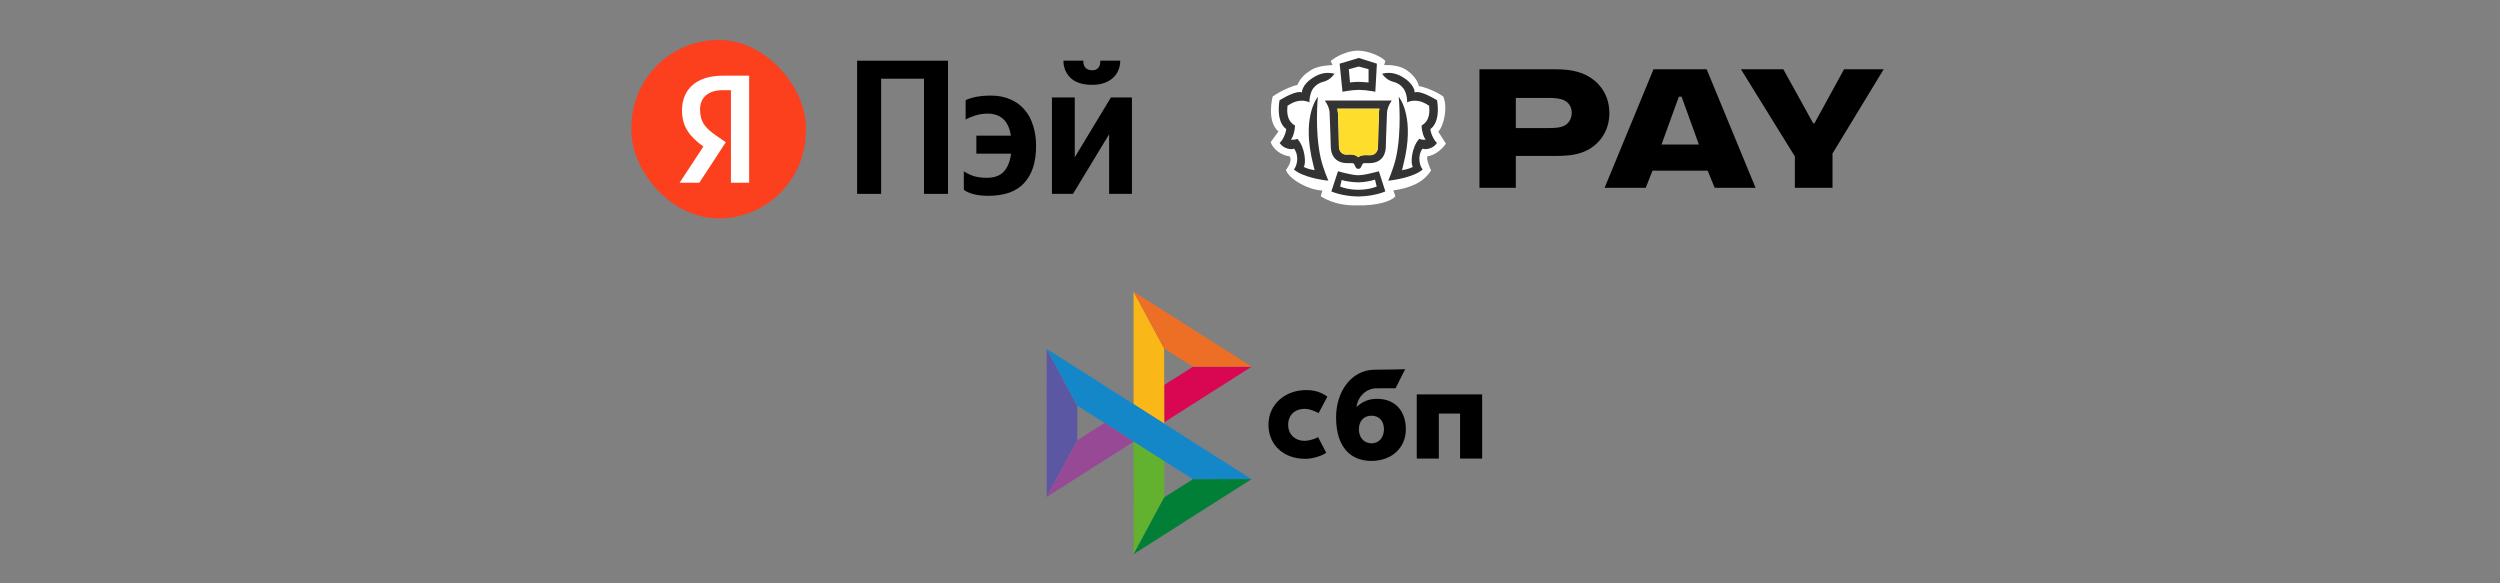 <?xml version="1.0" encoding="UTF-8"?> <svg xmlns="http://www.w3.org/2000/svg" width="300" height="70" viewBox="0 0 300 70" fill="none"><rect x="0" y="0" width="300" height="70" fill="#808080" stroke="none"/><g clip-path="url(#clip0_3100_22086)"><mask id="mask0_3100_22086" style="mask-type:alpha" maskUnits="userSpaceOnUse" x="75" y="4" width="22" height="23"><ellipse cx="86.237" cy="15.5" rx="10.463" ry="10.707" fill="white"></ellipse></mask><g mask="url(#mask0_3100_22086)"> </g><rect x="75.775" y="4.793" width="20.925" height="21.414" rx="10.463" fill="#FC3F1D"></rect><path d="M87.711 21.93H89.897V9.082H86.718C83.52 9.082 81.84 10.764 81.84 13.241C81.84 15.22 82.761 16.384 84.405 17.586L81.551 21.93H83.918L87.097 17.068L85.995 16.31C84.658 15.386 84.008 14.665 84.008 13.112C84.008 11.744 84.947 10.82 86.736 10.82H87.711V21.93Z" fill="white"></path></g><path d="M131.068 10.181C129.925 10.181 129.059 9.905 128.472 9.353C127.9 8.801 127.614 8.112 127.614 7.284H129.996C129.996 7.682 130.092 7.974 130.282 8.158C130.489 8.342 130.751 8.434 131.068 8.434C131.37 8.434 131.608 8.342 131.783 8.158C131.957 7.958 132.045 7.667 132.045 7.284H134.427C134.427 7.682 134.355 8.058 134.212 8.411C134.069 8.763 133.855 9.07 133.569 9.33C133.299 9.591 132.95 9.798 132.521 9.951C132.108 10.104 131.624 10.181 131.068 10.181ZM128.972 11.699V18.873L133.307 11.699H135.832V23.265H133.093V16.114L128.758 23.265H126.233V11.699H128.972Z" fill="black"></path><path d="M118.591 23.498C117.321 23.498 116.344 23.261 115.661 22.785V20.555C116.026 20.8 116.423 20.992 116.852 21.13C117.297 21.268 117.821 21.337 118.424 21.337C119.329 21.337 120.012 21.084 120.473 20.578C120.933 20.057 121.219 19.344 121.33 18.439H117.162V16.278H121.306C121.036 14.515 120.1 13.633 118.496 13.633C118.003 13.633 117.511 13.71 117.019 13.864C116.543 14.017 116.161 14.178 115.876 14.346V12.024C116.177 11.871 116.582 11.74 117.09 11.633C117.599 11.526 118.21 11.472 118.924 11.472C119.814 11.472 120.592 11.625 121.259 11.932C121.942 12.223 122.505 12.637 122.95 13.174C123.41 13.695 123.752 14.331 123.974 15.082C124.212 15.818 124.331 16.623 124.331 17.497C124.331 19.443 123.855 20.93 122.902 21.957C121.965 22.985 120.528 23.498 118.591 23.498Z" fill="black"></path><path d="M113.761 7.284V23.265H110.879V9.445H105.734V23.265H102.852V7.284H113.761Z" fill="black"></path><g clip-path="url(#clip1_3100_22086)"><path d="M186.503 8.313C187.617 8.313 188.64 8.373 189.724 8.761C191.68 9.449 193.125 11.182 193.125 13.573C193.125 15.964 191.65 17.727 189.664 18.354C188.64 18.683 187.587 18.713 186.503 18.713H181.899V22.538H177.535V8.313H186.503ZM185.871 11.75H181.899V15.366H185.871C186.684 15.366 187.105 15.306 187.467 15.187C188.219 14.947 188.61 14.26 188.61 13.543C188.61 12.886 188.279 12.258 187.587 11.989C187.196 11.84 186.714 11.75 185.871 11.75Z" fill="black"></path><path d="M204.8 8.315L210.669 22.54H205.763L204.921 20.478H198.3L197.487 22.54H192.551L198.42 8.315H204.8ZM201.791 11.602H201.46L199.383 17.34H203.867L201.791 11.602Z" fill="black"></path><path d="M214.002 8.315L217.583 14.8H217.734L221.285 8.315H226.04L219.901 18.416V22.54H215.386V18.774L208.916 8.315H214.002Z" fill="black"></path><path d="M162.911 6.076C164.262 6.076 165.77 6.793 166.247 7.322L166.095 7.811C166.095 7.811 166.186 7.804 166.338 7.804L166.385 7.804C166.951 7.805 168.217 7.891 168.998 8.565C168.998 8.565 170.085 9.341 170.254 10.334C170.681 10.354 172.266 10.906 173.193 11.584C173.729 12.84 173.321 14.988 172.592 15.801L173.506 17.231C173.255 17.662 172.313 18.649 171.304 18.745C171.077 19.086 171.728 20.445 171.728 20.445C170.854 21.874 169.284 22.547 167.206 22.855L167.444 23.546C166.974 24.173 165.123 24.713 162.847 24.64C160.155 24.753 158.487 23.546 158.487 23.546L158.693 22.855C157.195 22.855 154.688 21.564 154.315 20.389L154.32 20.383C154.389 20.296 155.175 19.28 154.741 18.758C153.733 18.661 152.719 17.848 152.484 17.049L153.415 15.778C151.94 14.514 152.719 11.584 152.719 11.584C153.646 10.906 155.246 10.231 155.673 10.211C156.1 9.317 156.494 8.94 157.36 8.387C158.203 7.847 159.819 7.812 159.902 7.811L159.905 7.811L159.688 7.322C160.24 6.807 161.72 6.076 162.911 6.076Z" fill="white"></path><path d="M157.267 9.524C158.044 8.956 158.943 8.543 160.135 8.845C160.135 8.845 159.689 9.6 158.798 9.814C157.971 10.013 157.572 10.614 157.52 10.699L157.515 10.707C157.514 10.708 157.514 10.709 157.514 10.709C157.19 11.239 157.109 11.994 157.14 12.278C155.96 11.778 155.022 12.351 154.499 12.688C154.446 13.29 154.333 14.434 155.399 15.067C155.399 15.727 155.122 16.59 154.901 16.725C155.23 16.861 155.678 16.656 155.678 16.656C156.621 17.652 156.759 19.682 156.439 20.024C157.186 20.399 157.592 20.35 157.758 20.432C157.758 20.432 157.588 19.794 157.433 19.087L157.414 19C157.408 18.971 157.402 18.942 157.396 18.913L157.377 18.825C157.368 18.782 157.359 18.738 157.351 18.694C156.35 13.691 158.145 11.615 158.145 11.615C158.145 11.615 157.731 15.735 158.5 19.036C158.778 20.23 159.4 21.68 159.4 21.68C158.693 21.623 156.278 21.242 155.266 20.334C155.628 19.948 155.942 18.734 155.291 17.838C154.902 18.011 153.982 17.825 153.548 17.145C153.798 16.992 154.281 16.176 154.349 15.496C153.032 14.527 153.548 12.024 153.548 12.024C154.213 11.638 155.612 10.835 156.249 11.094C156.181 10.83 156.488 10.092 157.267 9.524Z" fill="#333333"></path><path d="M168.725 9.523C169.504 10.092 169.811 10.83 169.743 11.094C170.38 10.835 171.779 11.638 172.444 12.024C172.444 12.024 172.96 14.527 171.643 15.496C171.711 16.176 172.194 16.992 172.444 17.145C172.01 17.825 171.09 18.011 170.701 17.838C170.05 18.734 170.364 19.948 170.726 20.334C169.714 21.242 167.299 21.623 166.592 21.68C166.592 21.68 167.214 20.23 167.492 19.036C168.261 15.735 167.847 11.615 167.847 11.615C167.847 11.615 169.642 13.691 168.641 18.694C168.633 18.738 168.624 18.781 168.615 18.825L168.596 18.913C168.433 19.686 168.234 20.432 168.234 20.432C168.4 20.35 168.806 20.399 169.553 20.024C169.233 19.682 169.371 17.652 170.314 16.655C170.314 16.655 170.762 16.861 171.091 16.725C170.87 16.59 170.593 15.727 170.593 15.067C171.659 14.434 171.546 13.29 171.493 12.688C170.97 12.351 170.032 11.777 168.852 12.278C168.883 11.994 168.802 11.238 168.478 10.709C168.478 10.709 168.084 10.028 167.194 9.814C166.303 9.6 165.857 8.844 165.857 8.844C167.049 8.543 167.948 8.956 168.725 9.523Z" fill="#333333"></path><path d="M163.048 6.954L165.227 7.642L165.04 11.009C165.04 11.009 164.49 10.899 163.87 10.833L163.783 10.824C163.55 10.802 163.311 10.786 163.089 10.785C162.231 10.782 161.098 11.009 161.098 11.009L160.757 7.642L163.048 6.954ZM163.048 7.983L161.861 8.303L162.001 9.898L162.005 9.898C162.056 9.89 162.635 9.813 163.089 9.825C163.189 9.828 163.295 9.832 163.401 9.838L163.472 9.842C163.86 9.864 164.227 9.898 164.227 9.898V8.303L163.048 7.983Z" fill="#333333"></path><path d="M165.467 20.549L166.242 22.968C166.242 22.968 164.972 23.555 162.989 23.578C161.006 23.555 159.761 22.968 159.761 22.968L160.562 20.549C160.562 20.549 162.2 21.027 163.001 21.028C163.272 21.028 163.642 20.973 164.012 20.9L164.105 20.882C164.798 20.741 165.467 20.549 165.467 20.549ZM164.999 21.554C164.532 21.706 163.721 21.875 163.001 21.881C162.281 21.875 161.465 21.749 160.998 21.597L160.818 22.383C161.196 22.535 161.872 22.766 163.001 22.77C164.13 22.766 164.828 22.535 165.206 22.383L164.999 21.554Z" fill="#333333"></path><path d="M167.01 12.061C166.948 12.147 166.695 12.566 166.604 12.807C166.514 13.05 166.447 13.294 166.444 13.444C166.441 13.564 166.427 13.934 166.408 14.418L166.407 14.422C166.369 15.382 166.314 16.792 166.298 17.625C166.291 17.993 166.209 18.48 165.912 18.879C165.61 19.285 165.1 19.579 164.279 19.579H163.702C163.645 19.579 163.606 19.593 163.576 19.614C163.544 19.637 163.515 19.671 163.485 19.721C163.455 19.771 163.425 19.837 163.396 19.904C163.369 19.966 163.331 20.037 163.294 20.101C163.281 20.117 163.234 20.184 163.187 20.213C163.137 20.243 163.074 20.262 162.996 20.262C162.919 20.262 162.857 20.244 162.808 20.213C162.762 20.183 162.712 20.117 162.7 20.101C162.663 20.039 162.633 19.971 162.606 19.91C162.575 19.843 162.543 19.773 162.512 19.722C162.481 19.672 162.451 19.637 162.418 19.615C162.387 19.593 162.347 19.579 162.29 19.579H161.713C160.892 19.579 160.382 19.285 160.08 18.879C159.783 18.48 159.701 17.993 159.694 17.625C159.686 17.183 159.666 16.577 159.644 15.963L159.636 15.746C159.618 15.276 159.6 14.812 159.585 14.422L159.584 14.418C159.565 13.934 159.551 13.564 159.548 13.444C159.545 13.294 159.478 13.05 159.388 12.807C159.297 12.566 159.044 12.147 158.982 12.061H167.01ZM165.536 13.044H160.479C160.49 13.089 160.5 13.139 160.51 13.191C160.537 13.334 160.563 13.606 160.563 13.606C160.601 14.563 160.673 16.427 160.673 17.538C160.673 18.205 161.108 18.559 161.538 18.546C161.57 18.544 161.64 18.544 161.714 18.542L161.767 18.542C161.846 18.541 161.922 18.539 161.953 18.538C162.357 18.519 162.753 18.625 162.998 18.866C163.103 18.77 163.232 18.708 163.373 18.669C163.567 18.616 163.791 18.606 164.021 18.617C164.059 18.618 164.153 18.62 164.24 18.621C164.305 18.622 164.366 18.623 164.397 18.624C164.625 18.631 164.866 18.561 165.048 18.393C165.228 18.228 165.364 17.957 165.364 17.538C165.364 16.521 165.443 14.477 165.483 13.496C165.483 13.496 165.486 13.308 165.504 13.191C165.511 13.144 165.521 13.094 165.536 13.044Z" fill="#333333"></path><path d="M165.528 13.048C165.514 13.098 165.504 13.148 165.496 13.195C165.493 13.22 165.489 13.247 165.487 13.276L165.483 13.319C165.477 13.411 165.475 13.499 165.475 13.499C165.436 14.481 165.357 16.524 165.357 17.541C165.357 17.961 165.221 18.232 165.041 18.397C164.858 18.564 164.618 18.635 164.389 18.628C164.359 18.627 164.298 18.626 164.233 18.625C164.145 18.623 164.051 18.622 164.013 18.62C163.783 18.61 163.56 18.62 163.365 18.673C163.224 18.712 163.095 18.774 162.99 18.869C162.745 18.629 162.35 18.523 161.945 18.541C161.907 18.543 161.803 18.545 161.707 18.546C161.632 18.547 161.562 18.548 161.531 18.549C161.101 18.563 160.665 18.209 160.665 17.541C160.665 16.431 160.593 14.566 160.556 13.61C160.556 13.61 160.556 13.609 160.556 13.608L160.554 13.598C160.549 13.544 160.526 13.319 160.502 13.194C160.493 13.143 160.482 13.093 160.471 13.048H165.528Z" fill="#FFDD2C"></path></g><path d="M177.858 47.328V55.029H175.208V49.627H172.658V55.029H170.009V47.327H177.858V47.328Z" fill="black"></path><path fill-rule="evenodd" clip-rule="evenodd" d="M164.569 55.309C166.941 55.309 168.702 53.799 168.702 51.511C168.702 49.296 167.403 47.858 165.231 47.858C164.229 47.858 163.402 48.225 162.779 48.856C162.928 47.55 163.992 46.597 165.163 46.597C165.434 46.597 167.469 46.593 167.469 46.593L168.619 44.306C168.619 44.306 166.064 44.367 164.877 44.367C162.163 44.416 160.33 46.977 160.33 50.087C160.33 53.71 162.118 55.309 164.569 55.309ZM164.584 49.883C165.464 49.883 166.075 50.484 166.075 51.511C166.075 52.435 165.532 53.197 164.584 53.199C163.677 53.199 163.066 52.493 163.066 51.527C163.066 50.499 163.677 49.883 164.584 49.883Z" fill="black"></path><path d="M158.171 52.456C158.171 52.456 157.545 52.831 156.611 52.901C155.537 52.934 154.58 52.23 154.58 50.979C154.58 49.758 155.424 49.059 156.584 49.059C157.295 49.059 158.236 49.57 158.236 49.57C158.236 49.57 158.924 48.259 159.28 47.603C158.627 47.09 157.758 46.808 156.746 46.808C154.194 46.808 152.216 48.536 152.216 50.963C152.216 53.422 154.075 55.109 156.746 55.059C157.493 55.03 158.523 54.758 159.151 54.339L158.171 52.456Z" fill="black"></path><path d="M125.599 41.86L129.274 48.678V52.838L125.603 59.643L125.599 41.86Z" fill="#5B57A2"></path><path d="M139.708 46.199L143.151 44.008L150.198 44.002L139.708 50.673V46.199Z" fill="#D90751"></path><path d="M139.694 41.816L139.713 50.844L136.03 48.494V35L139.694 41.816Z" fill="#FAB718"></path><path d="M150.204 43.996L143.156 44.003L139.694 41.816L136.03 35L150.204 43.996Z" fill="#ED6F26"></path><path d="M139.713 59.674V55.294L136.03 52.99L136.032 66.497L139.713 59.674Z" fill="#63B22F"></path><path d="M143.143 57.51L129.273 48.678L125.599 41.86L150.184 57.501L143.143 57.51Z" fill="#1487C9"></path><path d="M136.03 66.497L139.711 59.674L143.146 57.503L150.186 57.494L136.03 66.497Z" fill="#017F36"></path><path d="M125.605 59.638L136.057 52.991L132.543 50.753L129.275 52.833L125.605 59.638Z" fill="#984995"></path><defs><clipPath id="clip0_3100_22086"><rect x="75.775" y="4.793" width="20.925" height="21.414" rx="10.463" fill="white"></rect></clipPath><clipPath id="clip1_3100_22086"><rect width="74" height="19" fill="white" transform="translate(152 6)"></rect></clipPath></defs></svg> 